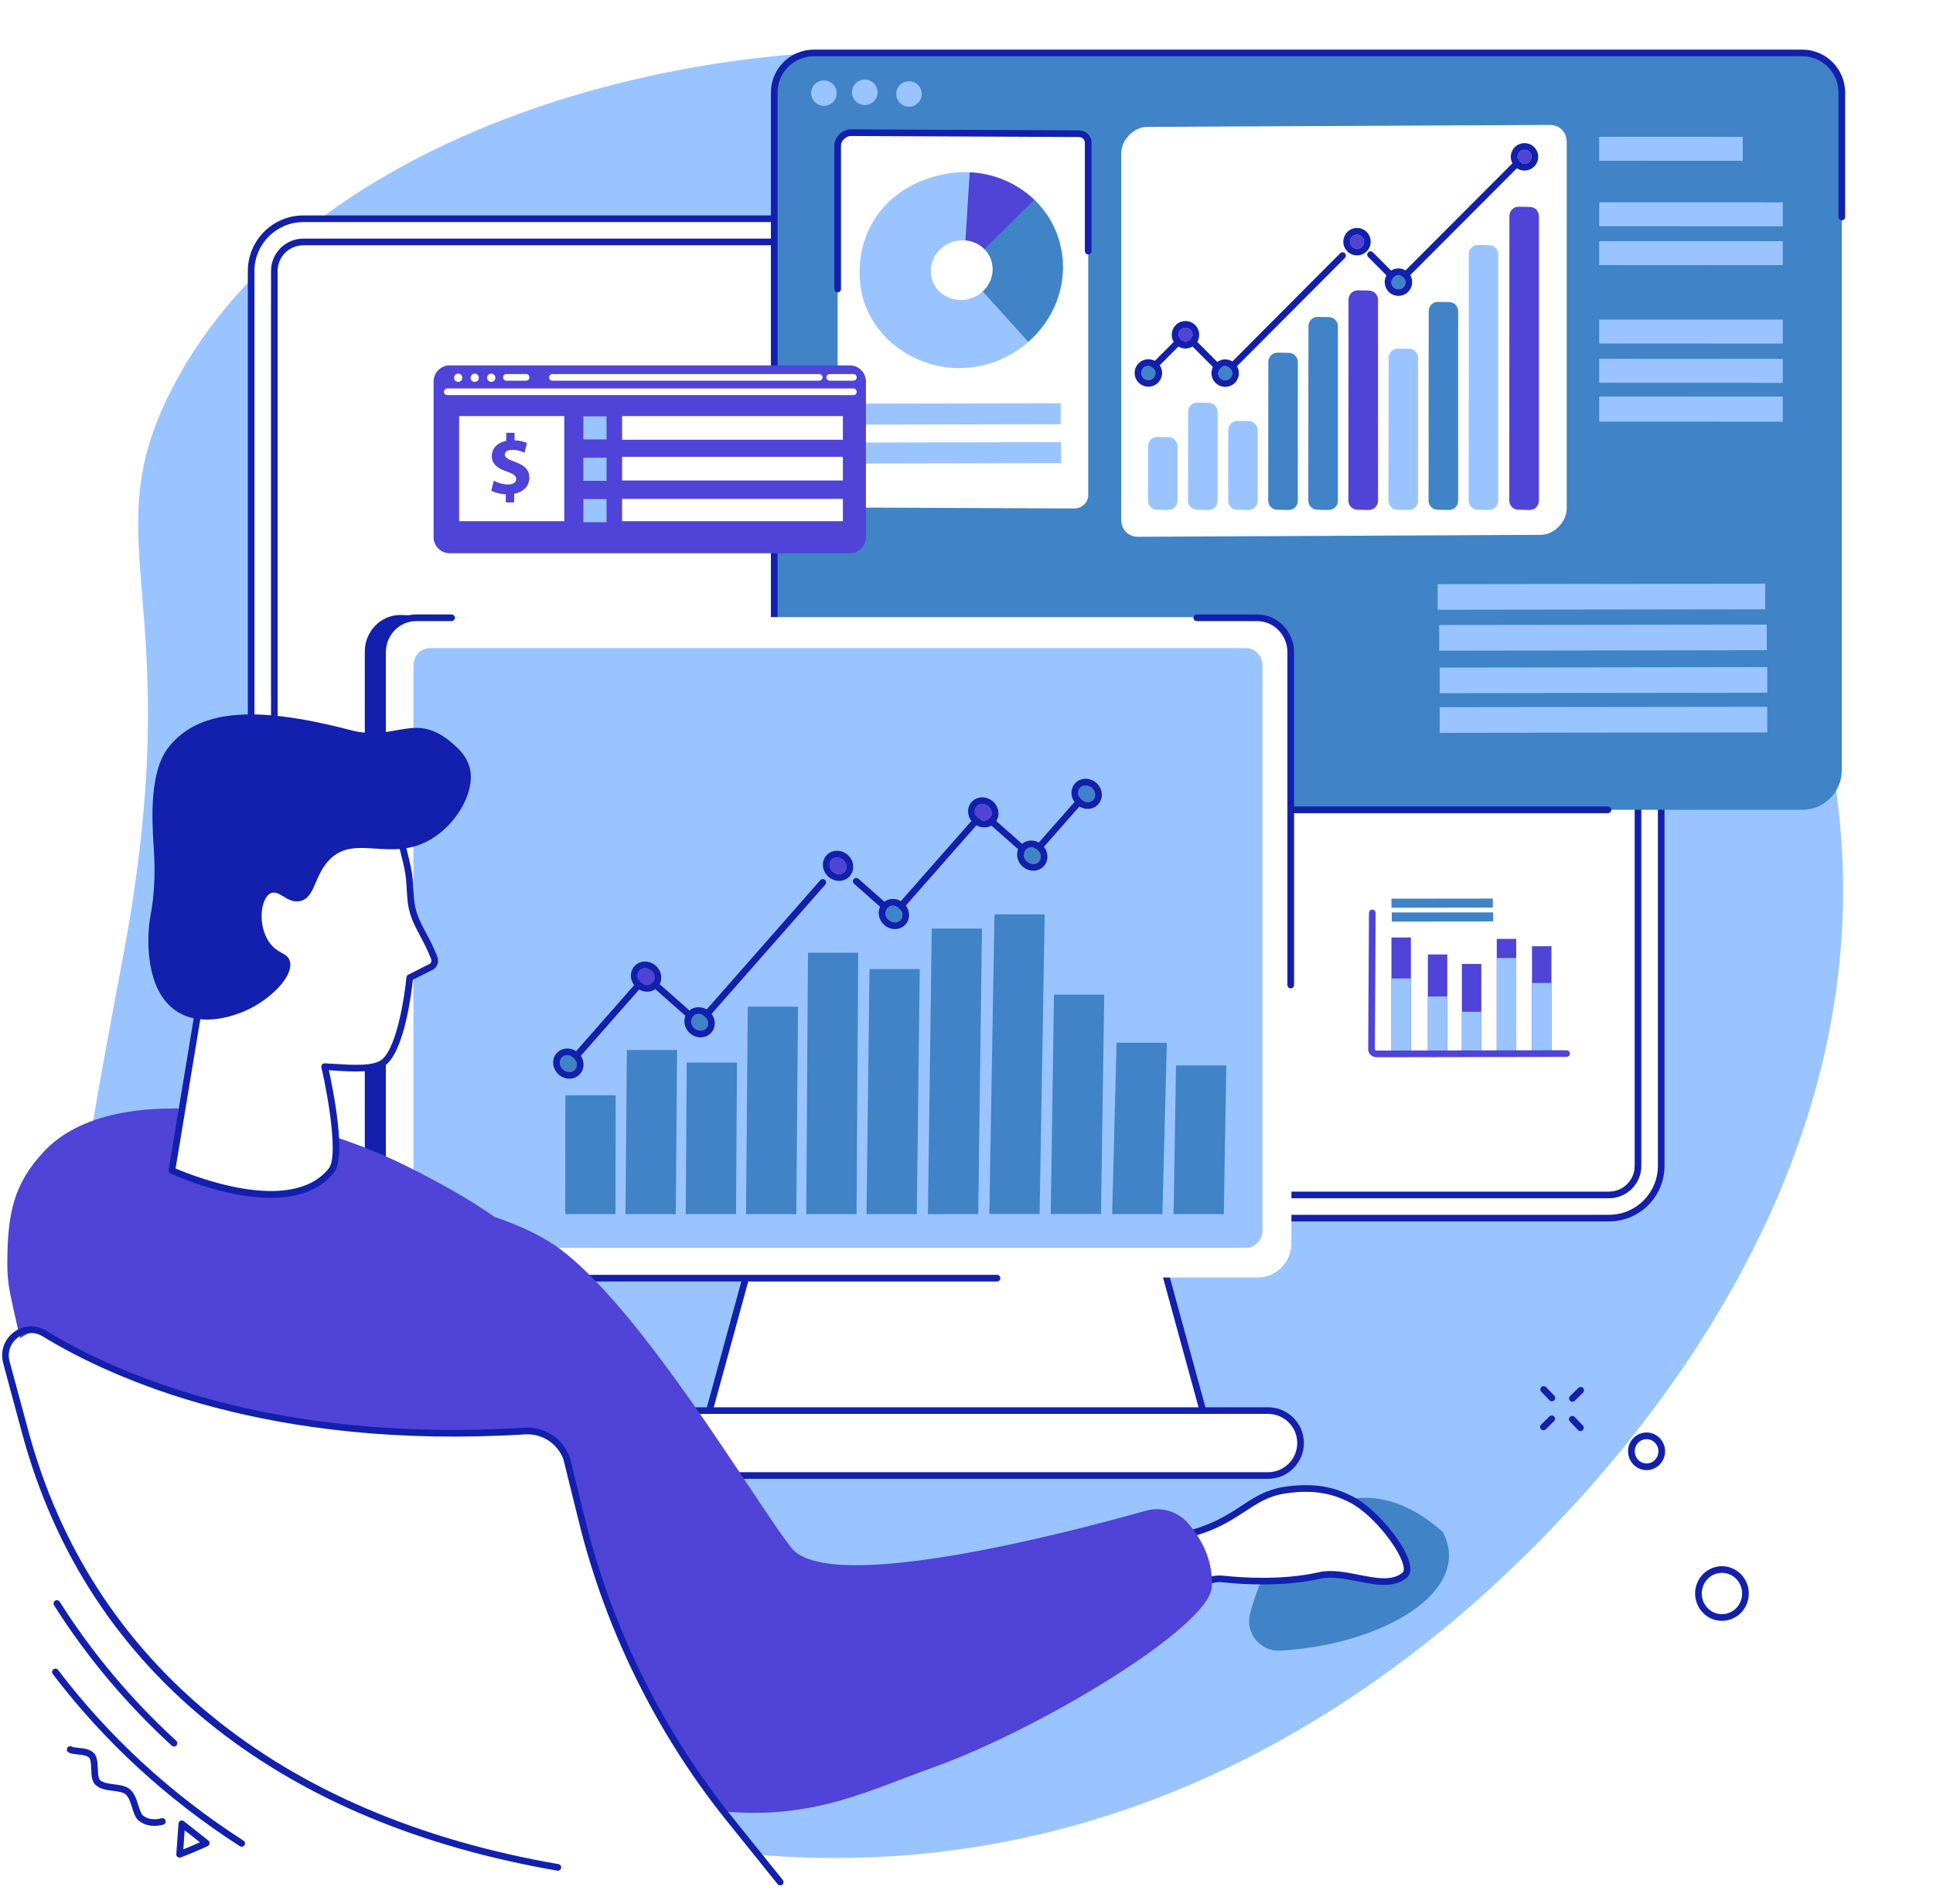 <svg version="1.0" preserveAspectRatio="xMidYMid meet" viewBox="112.5 111.75 150.75 148.5" zoomAndPan="magnify" xmlns:xlink="http://www.w3.org/1999/xlink" xmlns="http://www.w3.org/2000/svg" style="max-height: 500px" width="150.75" height="148.5"><defs><clipPath id="72aa6b9e84"><path clip-rule="nonzero" d="M 112.5 215 L 174 215 L 174 259 L 112.5 259 Z M 112.5 215"/></clipPath></defs><rect fill-opacity="1" height="450" y="-37.5" fill="#ffffff" width="450" x="-37.5"/><rect fill-opacity="1" height="450" y="-37.5" fill="#ffffff" width="450" x="-37.5"/><path fill-rule="nonzero" fill-opacity="1" d="M 122.012 227.992 C 126.258 238.191 136.465 245.137 142.781 248.23 C 167.684 260.418 197.664 261.113 224.824 239.027 C 231.18 233.859 262.504 206.777 255.121 170.004 C 248.598 137.492 216.074 118.574 188.707 116.012 C 166.039 113.887 136.457 122.027 126.035 141.832 C 119.48 154.285 127.395 158.258 122.074 186.492 C 117.465 210.934 116.82 215.52 122.012 227.992" fill="#99c4ff"/><path fill-rule="nonzero" fill-opacity="1" d="M 148.199 137.23 C 148.098 137.23 148.004 137.172 147.961 137.074 L 147.5 135.988 C 147.441 135.855 147.504 135.703 147.637 135.648 C 147.766 135.59 147.918 135.652 147.977 135.785 L 148.438 136.871 C 148.496 137.004 148.434 137.156 148.301 137.211 C 148.27 137.227 148.234 137.23 148.199 137.23" fill="#1220ad"/><path fill-rule="nonzero" fill-opacity="1" d="M 146.355 139.582 C 146.254 139.582 146.156 139.52 146.117 139.422 C 146.062 139.289 146.125 139.137 146.258 139.082 L 147.336 138.641 C 147.469 138.586 147.617 138.652 147.672 138.785 C 147.727 138.918 147.664 139.066 147.531 139.121 L 146.453 139.562 C 146.422 139.574 146.391 139.582 146.355 139.582" fill="#1220ad"/><path fill-rule="nonzero" fill-opacity="1" d="M 150.125 138.039 C 150.023 138.039 149.926 137.977 149.887 137.879 C 149.832 137.746 149.895 137.594 150.027 137.539 L 151.105 137.098 C 151.238 137.047 151.387 137.109 151.441 137.242 C 151.496 137.375 151.434 137.523 151.301 137.578 L 150.223 138.02 C 150.191 138.035 150.16 138.039 150.125 138.039" fill="#1220ad"/><path fill-rule="nonzero" fill-opacity="1" d="M 149.82 141.035 C 149.723 141.035 149.625 140.977 149.582 140.879 L 149.121 139.789 C 149.062 139.66 149.125 139.508 149.258 139.449 C 149.387 139.395 149.539 139.457 149.598 139.586 L 150.059 140.672 C 150.117 140.805 150.055 140.957 149.922 141.016 C 149.891 141.027 149.855 141.035 149.82 141.035" fill="#1220ad"/><path fill-rule="nonzero" fill-opacity="1" d="M 157.945 142.645 L 157.949 142.645 Z M 156.793 141.395 C 156.645 141.395 156.496 141.43 156.363 141.504 C 156.156 141.617 156.004 141.809 155.938 142.035 C 155.801 142.516 156.086 143.027 156.574 143.172 C 156.812 143.246 157.059 143.219 157.273 143.102 C 157.48 142.988 157.633 142.801 157.695 142.57 C 157.832 142.09 157.547 141.582 157.062 141.434 C 156.973 141.406 156.883 141.395 156.793 141.395 Z M 156.844 143.73 C 156.703 143.73 156.562 143.711 156.426 143.672 C 155.668 143.441 155.227 142.645 155.441 141.895 C 155.543 141.531 155.781 141.23 156.113 141.051 C 156.449 140.863 156.84 140.824 157.211 140.938 C 157.969 141.164 158.41 141.961 158.195 142.715 C 158.094 143.078 157.855 143.375 157.523 143.559 C 157.312 143.672 157.078 143.73 156.844 143.73" fill="#1220ad"/><path fill-rule="nonzero" fill-opacity="1" d="M 241.242 136.617 C 241.168 136.617 241.094 136.586 241.043 136.523 C 235.301 129.672 228.043 124.258 220.062 120.875 C 219.93 120.816 219.867 120.664 219.926 120.535 C 219.98 120.402 220.133 120.34 220.266 120.395 C 228.32 123.812 235.645 129.277 241.441 136.191 C 241.531 136.301 241.516 136.465 241.406 136.559 C 241.359 136.598 241.301 136.617 241.242 136.617" fill="#1220ad"/><path fill-rule="nonzero" fill-opacity="1" d="M 246.887 138.27 C 246.809 138.27 246.734 138.234 246.68 138.168 C 240.996 130.703 233.656 124.672 225.457 120.734 C 225.328 120.672 225.273 120.516 225.336 120.387 C 225.398 120.258 225.555 120.203 225.684 120.266 C 233.957 124.242 241.359 130.32 247.094 137.852 C 247.18 137.965 247.16 138.129 247.047 138.215 C 246.996 138.254 246.941 138.27 246.887 138.27" fill="#1220ad"/><path fill-rule="nonzero" fill-opacity="1" d="M 228.453 118.195 C 227.992 118.207 227.629 118.59 227.641 119.047 C 227.652 119.504 228.035 119.871 228.492 119.855 C 228.715 119.852 228.922 119.758 229.074 119.598 C 229.227 119.438 229.309 119.227 229.301 119.004 C 229.297 118.781 229.203 118.578 229.043 118.426 C 228.883 118.27 228.676 118.184 228.453 118.195 Z M 228.473 120.375 C 228.125 120.375 227.797 120.242 227.543 120.004 C 227.281 119.754 227.133 119.418 227.121 119.059 C 227.105 118.316 227.695 117.695 228.438 117.676 C 228.449 117.676 228.461 117.676 228.473 117.676 C 229.199 117.676 229.801 118.258 229.82 118.992 C 229.828 119.352 229.699 119.695 229.449 119.953 C 229.203 120.215 228.867 120.363 228.508 120.375 C 228.496 120.375 228.484 120.375 228.473 120.375" fill="#1220ad"/><path fill-rule="nonzero" fill-opacity="1" d="M 233.527 221.055 C 233.457 221.055 233.391 221.031 233.34 220.977 L 232.703 220.312 C 232.602 220.207 232.605 220.043 232.711 219.945 C 232.812 219.848 232.977 219.852 233.078 219.953 L 233.715 220.617 C 233.812 220.719 233.809 220.887 233.707 220.984 C 233.656 221.031 233.59 221.055 233.527 221.055" fill="#1220ad"/><path fill-rule="nonzero" fill-opacity="1" d="M 235.754 223.383 C 235.684 223.383 235.617 223.355 235.566 223.301 L 234.93 222.637 C 234.832 222.535 234.832 222.371 234.938 222.27 C 235.039 222.172 235.203 222.176 235.305 222.277 L 235.941 222.941 C 236.039 223.047 236.035 223.211 235.934 223.309 C 235.883 223.355 235.816 223.383 235.754 223.383" fill="#1220ad"/><path fill-rule="nonzero" fill-opacity="1" d="M 235.129 221.09 C 235.062 221.09 234.996 221.066 234.945 221.016 C 234.844 220.914 234.844 220.746 234.945 220.648 L 235.594 220.012 C 235.695 219.91 235.859 219.914 235.961 220.016 C 236.059 220.117 236.059 220.281 235.957 220.383 L 235.312 221.016 C 235.262 221.066 235.195 221.09 235.129 221.09" fill="#1220ad"/><path fill-rule="nonzero" fill-opacity="1" d="M 232.867 223.316 C 232.801 223.316 232.734 223.293 232.684 223.238 C 232.582 223.137 232.582 222.973 232.688 222.875 L 233.332 222.238 C 233.434 222.137 233.598 222.137 233.699 222.238 C 233.801 222.344 233.797 222.508 233.695 222.605 L 233.051 223.242 C 233 223.293 232.934 223.316 232.867 223.316" fill="#1220ad"/><path fill-rule="nonzero" fill-opacity="1" d="M 246.793 234.438 C 246.602 234.438 246.414 234.473 246.23 234.543 C 245.836 234.695 245.523 235 245.352 235.398 C 245 236.215 245.359 237.168 246.156 237.527 C 246.539 237.695 246.961 237.707 247.348 237.555 C 247.746 237.402 248.059 237.098 248.23 236.699 C 248.582 235.887 248.219 234.93 247.422 234.574 C 247.219 234.484 247.004 234.438 246.793 234.438 Z M 246.789 238.18 C 246.504 238.18 246.215 238.121 245.945 238 C 244.891 237.523 244.41 236.266 244.875 235.191 C 245.102 234.668 245.516 234.266 246.043 234.059 C 246.562 233.859 247.129 233.871 247.637 234.102 C 248.691 234.574 249.172 235.832 248.707 236.906 C 248.48 237.434 248.066 237.836 247.539 238.039 C 247.293 238.133 247.043 238.18 246.789 238.18" fill="#1220ad"/><path fill-rule="nonzero" fill-opacity="1" d="M 240.914 224.008 C 240.801 224.008 240.691 224.031 240.586 224.07 C 240.352 224.16 240.168 224.34 240.066 224.574 C 239.859 225.055 240.074 225.613 240.543 225.824 C 240.762 225.926 241.012 225.934 241.238 225.844 C 241.473 225.754 241.656 225.574 241.758 225.34 C 241.965 224.859 241.75 224.301 241.281 224.09 C 241.164 224.035 241.039 224.008 240.914 224.008 Z M 240.91 226.426 C 240.715 226.426 240.516 226.383 240.328 226.301 C 239.602 225.973 239.273 225.105 239.59 224.367 C 239.746 224.004 240.031 223.73 240.398 223.586 C 240.754 223.449 241.145 223.457 241.496 223.617 C 242.223 223.941 242.551 224.809 242.234 225.547 C 242.078 225.91 241.789 226.188 241.426 226.328 C 241.262 226.395 241.086 226.426 240.91 226.426" fill="#1220ad"/><path fill-rule="nonzero" fill-opacity="1" d="M 131.348 255.801 C 131.301 255.801 131.25 255.789 131.207 255.762 C 125.52 252.105 120.609 247.586 116.613 242.328 C 116.527 242.211 116.551 242.051 116.664 241.965 C 116.777 241.875 116.941 241.898 117.027 242.012 C 120.988 247.223 125.852 251.703 131.488 255.324 C 131.609 255.402 131.645 255.562 131.566 255.684 C 131.516 255.762 131.434 255.801 131.348 255.801" fill="#1220ad"/><path fill-rule="nonzero" fill-opacity="1" d="M 126.07 247.988 C 126.004 247.988 125.941 247.965 125.895 247.918 C 122.34 244.66 119.25 240.977 116.715 236.969 C 116.641 236.848 116.676 236.688 116.797 236.609 C 116.918 236.535 117.078 236.57 117.156 236.691 C 119.664 240.66 122.723 244.309 126.242 247.535 C 126.352 247.633 126.355 247.797 126.258 247.902 C 126.207 247.957 126.137 247.988 126.07 247.988" fill="#1220ad"/><path fill-rule="nonzero" fill-opacity="1" d="M 126.902 254.52 L 126.797 256.004 C 127.113 255.879 127.59 255.684 128.09 255.457 Z M 126.508 256.652 C 126.453 256.652 126.398 256.637 126.352 256.602 C 126.281 256.547 126.242 256.465 126.25 256.375 L 126.422 253.992 C 126.426 253.898 126.488 253.812 126.574 253.773 C 126.664 253.738 126.766 253.75 126.84 253.809 L 128.742 255.312 C 128.812 255.367 128.852 255.453 128.84 255.543 C 128.832 255.633 128.777 255.711 128.695 255.75 C 127.676 256.234 126.609 256.633 126.598 256.637 C 126.57 256.648 126.539 256.652 126.508 256.652" fill="#1220ad"/><path fill-rule="nonzero" fill-opacity="1" d="M 124.547 254.176 C 124.172 254.176 123.699 254.09 123.305 253.75 C 123.043 253.527 122.926 253.148 122.801 252.746 C 122.68 252.355 122.555 251.949 122.305 251.723 C 122.117 251.547 121.715 251.496 121.332 251.445 C 120.812 251.379 120.277 251.309 119.926 250.957 C 119.648 250.676 119.629 250.195 119.613 249.73 C 119.598 249.395 119.582 249.008 119.457 248.867 C 119.285 248.676 118.895 248.637 118.547 248.602 C 118.266 248.57 118.023 248.547 117.844 248.445 C 117.719 248.371 117.68 248.215 117.75 248.09 C 117.82 247.965 117.98 247.922 118.105 247.996 C 118.188 248.043 118.406 248.066 118.602 248.086 C 119.02 248.125 119.539 248.18 119.844 248.52 C 120.094 248.805 120.113 249.266 120.129 249.711 C 120.145 250.059 120.16 250.453 120.293 250.594 C 120.52 250.82 120.965 250.875 121.398 250.934 C 121.863 250.992 122.344 251.055 122.656 251.34 C 123.008 251.66 123.16 252.156 123.297 252.594 C 123.395 252.906 123.496 253.23 123.641 253.355 C 124.223 253.852 125.078 253.586 125.086 253.582 C 125.223 253.539 125.367 253.617 125.414 253.754 C 125.457 253.891 125.379 254.035 125.242 254.078 C 125.219 254.086 124.93 254.176 124.547 254.176" fill="#1220ad"/><path fill-rule="nonzero" fill-opacity="1" d="M 206.359 122.625 C 206.332 122.625 206.301 122.621 206.273 122.609 C 206.125 122.559 191.273 117.492 176.086 119.168 C 175.945 119.18 175.816 119.078 175.801 118.938 C 175.785 118.793 175.887 118.664 176.031 118.648 C 191.336 116.961 206.293 122.07 206.445 122.121 C 206.578 122.168 206.652 122.316 206.605 122.449 C 206.566 122.559 206.465 122.625 206.359 122.625" fill="#ffffff"/><path fill-rule="nonzero" fill-opacity="1" d="M 206.281 124.348 C 206.254 124.348 206.227 124.344 206.195 124.336 C 206.133 124.312 199.531 122.047 190.711 121.035 C 190.57 121.02 190.469 120.891 190.484 120.75 C 190.5 120.605 190.629 120.504 190.773 120.52 C 199.648 121.539 206.301 123.82 206.367 123.844 C 206.504 123.891 206.574 124.039 206.527 124.176 C 206.488 124.281 206.391 124.348 206.281 124.348" fill="#ffffff"/><path fill-rule="nonzero" fill-opacity="1" d="M 187.402 120.863 L 188.562 121.758 L 188.652 120.27 C 188.16 120.492 187.699 120.715 187.402 120.863 Z M 188.793 122.523 C 188.738 122.523 188.68 122.504 188.637 122.469 L 186.758 121.023 C 186.688 120.973 186.652 120.887 186.66 120.797 C 186.664 120.711 186.719 120.633 186.797 120.59 C 186.805 120.586 187.805 120.062 188.836 119.625 C 188.918 119.594 189.016 119.602 189.086 119.652 C 189.16 119.707 189.203 119.793 189.195 119.883 L 189.051 122.277 C 189.047 122.375 188.988 122.461 188.902 122.5 C 188.867 122.516 188.828 122.523 188.793 122.523" fill="#ffffff"/><path fill-rule="nonzero" fill-opacity="1" d="M 199.82 198.086 L 174.316 198.086 L 167.082 224.492 L 207.055 224.492 L 199.82 198.086" fill="#ffffff"/><path fill-rule="nonzero" fill-opacity="1" d="M 167.422 224.234 L 206.715 224.234 L 199.621 198.348 L 174.516 198.348 Z M 207.055 224.754 L 167.082 224.754 C 167.004 224.754 166.926 224.715 166.879 224.652 C 166.828 224.586 166.812 224.504 166.832 224.426 L 174.066 198.02 C 174.098 197.906 174.199 197.828 174.316 197.828 L 199.82 197.828 C 199.938 197.828 200.039 197.906 200.07 198.02 L 207.305 224.426 C 207.328 224.504 207.312 224.586 207.262 224.652 C 207.211 224.715 207.137 224.754 207.055 224.754" fill="#1220ad"/><path fill-rule="nonzero" fill-opacity="1" d="M 237.984 128.816 L 136.156 128.816 C 133.906 128.816 132.086 130.637 132.086 132.883 L 132.086 202.699 C 132.086 204.945 133.906 206.77 136.156 206.77 L 237.984 206.77 C 240.23 206.77 242.051 204.945 242.051 202.699 L 242.051 132.883 C 242.051 130.637 240.23 128.816 237.984 128.816" fill="#ffffff"/><path fill-rule="nonzero" fill-opacity="1" d="M 136.156 129.074 C 134.055 129.074 132.344 130.785 132.344 132.883 L 132.344 202.699 C 132.344 204.801 134.055 206.508 136.156 206.508 L 237.984 206.508 C 240.086 206.508 241.793 204.801 241.793 202.699 L 241.793 132.883 C 241.793 130.785 240.086 129.074 237.984 129.074 Z M 237.984 207.027 L 136.156 207.027 C 133.77 207.027 131.828 205.086 131.828 202.699 L 131.828 132.883 C 131.828 130.5 133.77 128.555 136.156 128.555 L 237.984 128.555 C 240.371 128.555 242.312 130.5 242.312 132.883 L 242.312 202.699 C 242.312 205.086 240.371 207.027 237.984 207.027" fill="#1220ad"/><path fill-rule="nonzero" fill-opacity="1" d="M 136.156 204.961 C 134.91 204.961 133.895 203.945 133.895 202.699 L 133.895 132.883 C 133.895 131.637 134.91 130.625 136.156 130.625 L 237.984 130.625 C 239.23 130.625 240.246 131.637 240.246 132.883 L 240.246 202.699 C 240.246 203.945 239.23 204.961 237.984 204.961 L 136.156 204.961" fill="#ffffff"/><path fill-rule="nonzero" fill-opacity="1" d="M 136.156 130.883 C 135.051 130.883 134.152 131.781 134.152 132.883 L 134.152 202.699 C 134.152 203.801 135.051 204.699 136.156 204.699 L 237.984 204.699 C 239.086 204.699 239.984 203.801 239.984 202.699 L 239.984 132.883 C 239.984 131.781 239.086 130.883 237.984 130.883 Z M 237.984 205.219 L 136.156 205.219 C 134.766 205.219 133.637 204.09 133.637 202.699 L 133.637 132.883 C 133.637 131.496 134.766 130.363 136.156 130.363 L 237.984 130.363 C 239.371 130.363 240.504 131.496 240.504 132.883 L 240.504 202.699 C 240.504 204.09 239.371 205.219 237.984 205.219" fill="#1220ad"/><path fill-rule="nonzero" fill-opacity="1" d="M 211.395 221.781 L 162.742 221.781 C 161.344 221.781 160.211 222.914 160.211 224.312 C 160.211 225.711 161.344 226.844 162.742 226.844 L 211.395 226.844 C 212.793 226.844 213.93 225.711 213.93 224.312 C 213.93 222.914 212.793 221.781 211.395 221.781" fill="#ffffff"/><path fill-rule="nonzero" fill-opacity="1" d="M 162.742 222.039 C 161.488 222.039 160.469 223.059 160.469 224.312 C 160.469 225.566 161.488 226.586 162.742 226.586 L 211.395 226.586 C 212.648 226.586 213.668 225.566 213.668 224.312 C 213.668 223.059 212.648 222.039 211.395 222.039 Z M 211.395 227.105 L 162.742 227.105 C 161.203 227.105 159.949 225.852 159.949 224.312 C 159.949 222.773 161.203 221.523 162.742 221.523 L 211.395 221.523 C 212.934 221.523 214.188 222.773 214.188 224.312 C 214.188 225.852 212.934 227.105 211.395 227.105" fill="#1220ad"/><path fill-rule="nonzero" fill-opacity="1" d="M 175.961 115.883 L 253.059 115.883 C 254.758 115.883 256.137 117.262 256.137 118.965 L 256.137 171.836 C 256.137 173.539 254.758 174.918 253.059 174.918 L 175.961 174.918 C 174.258 174.918 172.879 173.539 172.879 171.836 L 172.879 118.965 C 172.879 117.262 174.258 115.883 175.961 115.883" fill="#4083c7"/><path fill-rule="nonzero" fill-opacity="1" d="M 256.152 120.844 L 256.242 118.938 C 256.242 117.25 254.801 115.906 253.102 115.906 L 176.004 115.906 C 174.301 115.906 172.91 117.25 172.91 118.938 L 172.82 121.285 L 256.152 120.844" fill="#4083c7"/><path fill-rule="nonzero" fill-opacity="1" d="M 177.75 119.016 C 177.75 119.562 177.305 120.008 176.758 120.008 C 176.207 120.008 175.762 119.562 175.762 119.016 C 175.762 118.469 176.207 118.023 176.758 118.023 C 177.305 118.023 177.75 118.469 177.75 119.016" fill="#99c4ff"/><path fill-rule="nonzero" fill-opacity="1" d="M 180.938 118.949 C 180.938 119.496 180.492 119.941 179.941 119.941 C 179.391 119.941 178.945 119.496 178.945 118.949 C 178.945 118.402 179.391 117.957 179.941 117.957 C 180.492 117.957 180.938 118.402 180.938 118.949" fill="#99c4ff"/><path fill-rule="nonzero" fill-opacity="1" d="M 184.387 119.082 C 184.387 119.629 183.941 120.074 183.391 120.074 C 182.84 120.074 182.395 119.629 182.395 119.082 C 182.395 118.535 182.84 118.09 183.391 118.09 C 183.941 118.09 184.387 118.535 184.387 119.082" fill="#99c4ff"/><path fill-rule="nonzero" fill-opacity="1" d="M 172.879 168.793 C 172.734 168.793 172.621 168.676 172.621 168.531 L 172.621 118.965 C 172.621 117.121 174.117 115.621 175.961 115.621 L 253.059 115.621 C 254.898 115.621 256.398 117.121 256.398 118.965 L 256.398 128.676 C 256.398 128.82 256.281 128.938 256.137 128.938 C 255.996 128.938 255.879 128.82 255.879 128.676 L 255.879 118.965 C 255.879 117.406 254.613 116.141 253.059 116.141 L 175.961 116.141 C 174.406 116.141 173.141 117.406 173.141 118.965 L 173.141 168.531 C 173.141 168.676 173.023 168.793 172.879 168.793" fill="#1220ad"/><path fill-rule="nonzero" fill-opacity="1" d="M 237.902 175.18 L 193.363 175.18 C 193.219 175.18 193.102 175.062 193.102 174.918 C 193.102 174.773 193.219 174.66 193.363 174.66 L 237.902 174.66 C 238.043 174.66 238.16 174.773 238.16 174.918 C 238.16 175.062 238.043 175.18 237.902 175.18" fill="#1220ad"/><path fill-rule="nonzero" fill-opacity="1" d="M 232.668 153.469 L 201.258 153.621 C 200.488 153.621 199.941 153.066 199.941 152.277 L 199.941 123.723 C 199.941 122.66 200.918 121.656 201.957 121.648 L 233.367 121.496 C 234.137 121.496 234.684 122.055 234.684 122.84 L 234.684 151.395 C 234.684 152.457 233.707 153.461 232.668 153.469" fill="#ffffff"/><path fill-rule="nonzero" fill-opacity="1" d="M 203.605 151.531 L 202.727 151.512 C 202.336 151.504 202.027 151.188 202.027 150.797 L 202.035 146.547 C 202.039 146.148 202.363 145.828 202.762 145.836 L 203.633 145.848 C 204.023 145.855 204.336 146.172 204.336 146.562 C 204.336 147.645 204.336 149.719 204.336 150.816 C 204.336 151.219 204.008 151.539 203.605 151.531" fill="#99c4ff"/><path fill-rule="nonzero" fill-opacity="1" d="M 206.734 151.531 L 205.852 151.512 C 205.465 151.504 205.152 151.188 205.152 150.797 L 205.164 143.863 C 205.164 143.465 205.488 143.145 205.887 143.152 L 206.762 143.168 C 207.148 143.172 207.461 143.488 207.461 143.879 C 207.461 145.449 207.461 149.223 207.461 150.816 C 207.461 151.219 207.133 151.539 206.734 151.531" fill="#99c4ff"/><path fill-rule="nonzero" fill-opacity="1" d="M 209.859 151.531 L 208.977 151.512 C 208.59 151.504 208.281 151.188 208.281 150.797 L 208.289 145.293 C 208.289 144.895 208.617 144.574 209.012 144.582 L 209.887 144.594 C 210.277 144.602 210.586 144.918 210.586 145.309 C 210.586 146.629 210.586 149.477 210.586 150.816 C 210.586 151.219 210.258 151.539 209.859 151.531" fill="#99c4ff"/><path fill-rule="nonzero" fill-opacity="1" d="M 212.988 151.531 L 212.102 151.512 C 211.715 151.504 211.406 151.188 211.406 150.797 L 211.414 139.973 C 211.418 139.574 211.742 139.254 212.141 139.258 L 213.012 139.273 C 213.402 139.281 213.715 139.598 213.715 139.988 C 213.715 142.141 213.715 148.629 213.715 150.816 C 213.715 151.219 213.387 151.539 212.988 151.531" fill="#4083c7"/><path fill-rule="nonzero" fill-opacity="1" d="M 216.113 151.531 L 215.23 151.512 C 214.844 151.504 214.531 151.188 214.531 150.797 L 214.543 137.184 C 214.543 136.785 214.867 136.465 215.266 136.473 L 216.141 136.484 C 216.527 136.492 216.84 136.809 216.84 137.199 C 216.84 139.715 216.84 148.258 216.84 150.816 C 216.84 151.219 216.512 151.539 216.113 151.531" fill="#4083c7"/><path fill-rule="nonzero" fill-opacity="1" d="M 219.238 151.531 L 218.355 151.512 C 217.969 151.504 217.656 151.188 217.66 150.797 L 217.668 135.113 C 217.668 134.715 217.996 134.395 218.395 134.398 L 219.266 134.414 C 219.656 134.422 219.969 134.738 219.969 135.129 C 219.969 137.891 219.969 148.004 219.969 150.816 C 219.969 151.219 219.637 151.539 219.238 151.531" fill="#5043d7"/><path fill-rule="nonzero" fill-opacity="1" d="M 222.367 151.531 L 221.48 151.512 C 221.094 151.504 220.785 151.188 220.785 150.797 L 220.797 139.656 C 220.797 139.258 221.121 138.938 221.52 138.941 L 222.395 138.957 C 222.781 138.965 223.094 139.281 223.094 139.672 C 223.094 141.867 223.094 148.586 223.094 150.816 C 223.094 151.219 222.766 151.539 222.367 151.531" fill="#99c4ff"/><path fill-rule="nonzero" fill-opacity="1" d="M 225.492 151.531 L 224.609 151.512 C 224.223 151.504 223.91 151.188 223.91 150.797 L 223.922 136.012 C 223.922 135.613 224.246 135.293 224.645 135.297 L 225.52 135.312 C 225.906 135.32 226.219 135.637 226.219 136.027 C 226.219 138.688 226.219 148.113 226.219 150.816 C 226.219 151.219 225.891 151.539 225.492 151.531" fill="#4083c7"/><path fill-rule="nonzero" fill-opacity="1" d="M 228.617 151.531 L 227.734 151.512 C 227.348 151.504 227.039 151.188 227.039 150.797 L 227.047 131.574 C 227.047 131.172 227.375 130.852 227.773 130.859 L 228.645 130.875 C 229.035 130.879 229.344 131.199 229.344 131.586 C 229.344 134.746 229.344 147.605 229.344 150.816 C 229.344 151.219 229.016 151.539 228.617 151.531" fill="#99c4ff"/><path fill-rule="nonzero" fill-opacity="1" d="M 231.789 151.531 L 230.902 151.512 C 230.516 151.504 230.207 151.188 230.207 150.797 L 230.215 128.59 C 230.219 128.191 230.543 127.867 230.941 127.875 L 231.812 127.891 C 232.203 127.898 232.516 128.215 232.516 128.605 C 232.516 132.066 232.516 147.293 232.516 150.816 C 232.516 151.219 232.188 151.539 231.789 151.531" fill="#5043d7"/><path fill-rule="nonzero" fill-opacity="1" d="M 221.543 134.043 C 221.477 134.043 221.41 134.012 221.359 133.965 L 219.199 131.797 C 219.098 131.695 219.098 131.531 219.199 131.43 C 219.301 131.328 219.465 131.328 219.566 131.43 L 221.543 133.414 L 231.082 123.855 C 231.184 123.754 231.348 123.754 231.449 123.855 C 231.551 123.957 231.551 124.121 231.449 124.223 L 221.727 133.965 C 221.68 134.012 221.613 134.043 221.543 134.043" fill="#1220ad"/><path fill-rule="nonzero" fill-opacity="1" d="M 208 141.18 C 207.93 141.18 207.863 141.152 207.816 141.102 L 204.953 138.23 L 202.449 140.742 C 202.348 140.844 202.184 140.844 202.082 140.742 C 201.98 140.645 201.98 140.477 202.082 140.379 L 204.77 137.68 C 204.816 137.633 204.883 137.605 204.953 137.605 C 205.023 137.605 205.09 137.633 205.137 137.68 L 208 140.555 L 217.02 131.504 C 217.121 131.402 217.285 131.402 217.387 131.504 C 217.488 131.605 217.488 131.77 217.387 131.871 L 208.184 141.102 C 208.133 141.152 208.07 141.18 208 141.18" fill="#1220ad"/><path fill-rule="nonzero" fill-opacity="1" d="M 204.402 137.863 C 204.402 137.559 204.648 137.312 204.953 137.312 C 205.258 137.312 205.504 137.559 205.504 137.863 C 205.504 138.168 205.258 138.414 204.953 138.414 C 204.648 138.414 204.402 138.168 204.402 137.863" fill="#5043d7"/><path fill-rule="nonzero" fill-opacity="1" d="M 204.953 136.793 C 204.363 136.793 203.883 137.273 203.883 137.863 C 203.883 138.453 204.363 138.934 204.953 138.934 C 205.543 138.934 206.023 138.453 206.023 137.863 C 206.023 137.273 205.543 136.793 204.953 136.793 Z M 204.953 137.312 C 205.258 137.312 205.504 137.559 205.504 137.863 C 205.504 138.168 205.258 138.414 204.953 138.414 C 204.648 138.414 204.402 138.168 204.402 137.863 C 204.402 137.559 204.648 137.312 204.953 137.312" fill="#1220ad"/><path fill-rule="nonzero" fill-opacity="1" d="M 221.012 133.758 C 221.012 133.457 221.258 133.207 221.562 133.207 C 221.863 133.207 222.113 133.457 222.113 133.758 C 222.113 134.062 221.863 134.312 221.562 134.312 C 221.258 134.312 221.012 134.062 221.012 133.758" fill="#4083c7"/><path fill-rule="nonzero" fill-opacity="1" d="M 221.562 132.688 C 220.973 132.688 220.492 133.168 220.492 133.758 C 220.492 134.348 220.973 134.828 221.562 134.828 C 222.152 134.828 222.629 134.348 222.629 133.758 C 222.629 133.168 222.152 132.688 221.562 132.688 Z M 221.562 133.207 C 221.863 133.207 222.113 133.457 222.113 133.758 C 222.113 134.062 221.863 134.312 221.562 134.312 C 221.258 134.312 221.012 134.062 221.012 133.758 C 221.012 133.457 221.258 133.207 221.562 133.207" fill="#1220ad"/><path fill-rule="nonzero" fill-opacity="1" d="M 230.844 123.984 C 230.844 123.68 231.09 123.434 231.391 123.434 C 231.695 123.434 231.941 123.68 231.941 123.984 C 231.941 124.289 231.695 124.535 231.391 124.535 C 231.09 124.535 230.844 124.289 230.844 123.984" fill="#5043d7"/><path fill-rule="nonzero" fill-opacity="1" d="M 231.391 122.914 C 230.805 122.914 230.324 123.395 230.324 123.984 C 230.324 124.574 230.805 125.055 231.391 125.055 C 231.98 125.055 232.461 124.574 232.461 123.984 C 232.461 123.395 231.98 122.914 231.391 122.914 Z M 231.391 123.434 C 231.695 123.434 231.941 123.68 231.941 123.984 C 231.941 124.289 231.695 124.535 231.391 124.535 C 231.09 124.535 230.844 124.289 230.844 123.984 C 230.844 123.68 231.09 123.434 231.391 123.434" fill="#1220ad"/><path fill-rule="nonzero" fill-opacity="1" d="M 207.5 140.855 C 207.5 140.551 207.746 140.305 208.051 140.305 C 208.355 140.305 208.602 140.551 208.602 140.855 C 208.602 141.16 208.355 141.406 208.051 141.406 C 207.746 141.406 207.5 141.16 207.5 140.855" fill="#4083c7"/><path fill-rule="nonzero" fill-opacity="1" d="M 208.051 139.785 C 207.461 139.785 206.98 140.266 206.98 140.855 C 206.98 141.445 207.461 141.926 208.051 141.926 C 208.641 141.926 209.117 141.445 209.117 140.855 C 209.117 140.266 208.641 139.785 208.051 139.785 Z M 208.051 140.305 C 208.355 140.305 208.602 140.551 208.602 140.855 C 208.602 141.16 208.355 141.406 208.051 141.406 C 207.746 141.406 207.5 141.16 207.5 140.855 C 207.5 140.551 207.746 140.305 208.051 140.305" fill="#1220ad"/><path fill-rule="nonzero" fill-opacity="1" d="M 217.781 130.602 C 217.781 130.297 218.027 130.051 218.328 130.051 C 218.633 130.051 218.879 130.297 218.879 130.602 C 218.879 130.906 218.633 131.152 218.328 131.152 C 218.027 131.152 217.781 130.906 217.781 130.602" fill="#5043d7"/><path fill-rule="nonzero" fill-opacity="1" d="M 218.328 129.531 C 217.742 129.531 217.262 130.012 217.262 130.602 C 217.262 131.191 217.742 131.672 218.328 131.672 C 218.918 131.672 219.398 131.191 219.398 130.602 C 219.398 130.012 218.918 129.531 218.328 129.531 Z M 218.328 130.051 C 218.633 130.051 218.879 130.297 218.879 130.602 C 218.879 130.906 218.633 131.152 218.328 131.152 C 218.027 131.152 217.781 130.906 217.781 130.602 C 217.781 130.297 218.027 130.051 218.328 130.051" fill="#1220ad"/><path fill-rule="nonzero" fill-opacity="1" d="M 201.508 140.844 C 201.508 140.543 201.754 140.293 202.059 140.293 C 202.363 140.293 202.609 140.543 202.609 140.844 C 202.609 141.148 202.363 141.398 202.059 141.398 C 201.754 141.398 201.508 141.148 201.508 140.844" fill="#4083c7"/><path fill-rule="nonzero" fill-opacity="1" d="M 202.059 139.773 C 201.469 139.773 200.988 140.254 200.988 140.844 C 200.988 141.434 201.469 141.914 202.059 141.914 C 202.648 141.914 203.129 141.434 203.129 140.844 C 203.129 140.254 202.648 139.773 202.059 139.773 Z M 202.059 140.293 C 202.363 140.293 202.609 140.543 202.609 140.844 C 202.609 141.148 202.363 141.398 202.059 141.398 C 201.754 141.398 201.508 141.148 201.508 140.844 C 201.508 140.543 201.754 140.293 202.059 140.293" fill="#1220ad"/><path fill-rule="nonzero" fill-opacity="1" d="M 235.469 194.918 L 218.609 194.949 C 218.07 194.949 217.637 194.605 217.637 194.184 L 217.637 181.711 C 217.637 181.285 218.07 180.945 218.609 180.941 L 235.469 180.914 C 236.004 180.914 236.438 181.254 236.438 181.68 L 236.438 194.152 C 236.438 194.574 236.004 194.918 235.469 194.918" fill="#ffffff"/><path fill-rule="nonzero" fill-opacity="1" d="M 222.531 193.879 L 221.016 193.883 L 221.016 184.879 L 222.531 184.875 L 222.531 193.879" fill="#5043d7"/><path fill-rule="nonzero" fill-opacity="1" d="M 222.531 193.879 L 221.016 193.883 L 221.016 188.074 L 222.531 188.07 L 222.531 193.879" fill="#99c4ff"/><path fill-rule="nonzero" fill-opacity="1" d="M 225.371 193.875 L 223.855 193.879 L 223.855 186.199 L 225.371 186.199 L 225.371 193.875" fill="#5043d7"/><path fill-rule="nonzero" fill-opacity="1" d="M 225.371 193.875 L 223.855 193.879 L 223.855 189.48 L 225.371 189.477 L 225.371 193.875" fill="#99c4ff"/><path fill-rule="nonzero" fill-opacity="1" d="M 228.023 193.91 L 226.508 193.914 L 226.508 186.941 L 228.023 186.938 L 228.023 193.91" fill="#5043d7"/><path fill-rule="nonzero" fill-opacity="1" d="M 228.023 193.91 L 226.508 193.914 L 226.508 190.676 L 228.023 190.676 L 228.023 193.91" fill="#99c4ff"/><path fill-rule="nonzero" fill-opacity="1" d="M 230.746 193.988 L 229.23 193.992 L 229.23 184.988 L 230.746 184.984 L 230.746 193.988" fill="#5043d7"/><path fill-rule="nonzero" fill-opacity="1" d="M 230.746 193.988 L 229.23 193.992 L 229.23 186.48 L 230.746 186.477 L 230.746 193.988" fill="#99c4ff"/><path fill-rule="nonzero" fill-opacity="1" d="M 233.492 193.941 L 231.977 193.945 L 231.977 185.562 L 233.492 185.559 L 233.492 193.941" fill="#5043d7"/><path fill-rule="nonzero" fill-opacity="1" d="M 233.492 193.941 L 231.977 193.945 L 231.977 188.426 L 233.492 188.422 L 233.492 193.941" fill="#99c4ff"/><path fill-rule="nonzero" fill-opacity="1" d="M 219.859 194.219 C 219.676 194.219 219.5 194.145 219.375 194.023 C 219.266 193.91 219.203 193.762 219.203 193.609 L 219.262 182.961 C 219.262 182.816 219.379 182.703 219.52 182.703 L 219.523 182.703 C 219.668 182.703 219.781 182.82 219.781 182.961 L 219.723 193.609 C 219.723 193.625 219.73 193.641 219.742 193.656 C 219.77 193.684 219.816 193.699 219.859 193.699 L 219.863 193.699 L 234.672 193.672 L 234.676 193.672 C 234.816 193.672 234.934 193.785 234.934 193.93 C 234.934 194.074 234.816 194.188 234.676 194.191 L 219.863 194.219 C 219.863 194.219 219.863 194.219 219.859 194.219" fill="#5043d7"/><path fill-rule="nonzero" fill-opacity="1" d="M 228.922 182.543 L 221.016 182.555 L 221.016 181.848 L 228.922 181.84 L 228.922 182.543" fill="#4083c7"/><path fill-rule="nonzero" fill-opacity="1" d="M 228.949 183.625 L 221.043 183.633 L 221.043 182.926 L 228.949 182.918 L 228.949 183.625" fill="#4083c7"/><path fill-rule="nonzero" fill-opacity="1" d="M 196.32 151.414 L 178.562 151.336 C 178.137 151.332 177.824 151.027 177.824 150.605 L 177.824 123.125 C 177.824 122.59 178.324 122.098 178.871 122.102 L 196.629 122.18 C 197.055 122.18 197.367 122.488 197.367 122.906 L 197.367 150.391 C 197.367 150.926 196.867 151.414 196.32 151.414" fill="#ffffff"/><path fill-rule="nonzero" fill-opacity="1" d="M 195.348 131.543 C 195.941 135.707 192.91 139.656 188.578 140.363 C 184.246 141.07 179.992 138.043 179.586 133.855 C 179.141 129.348 182.094 125.992 186.426 125.285 C 190.758 124.578 194.754 127.379 195.348 131.543" fill="#99c4ff"/><path fill-rule="nonzero" fill-opacity="1" d="M 187.645 132.832 L 192.691 138.41 C 194.621 136.715 195.688 134.176 195.312 131.551 C 195.074 129.883 194.293 128.438 193.164 127.344 L 187.645 132.832" fill="#4083c7"/><path fill-rule="nonzero" fill-opacity="1" d="M 188.125 125.191 L 187.645 132.832 L 193.164 127.348 C 191.852 126.078 190.07 125.289 188.125 125.191" fill="#5043d7"/><path fill-rule="nonzero" fill-opacity="1" d="M 189.891 132.434 C 190.074 133.703 189.148 134.906 187.832 135.121 C 186.512 135.336 185.293 134.48 185.113 133.215 C 184.93 131.945 185.855 130.742 187.176 130.527 C 188.496 130.309 189.711 131.164 189.891 132.434" fill="#ffffff"/><path fill-rule="nonzero" fill-opacity="1" d="M 195.219 144.84 L 179.797 144.871 L 179.797 143.238 L 195.219 143.207 L 195.219 144.84" fill="#99c4ff"/><path fill-rule="nonzero" fill-opacity="1" d="M 195.25 147.875 L 179.832 147.906 L 179.832 146.27 L 195.25 146.238 L 195.25 147.875" fill="#99c4ff"/><path fill-rule="nonzero" fill-opacity="1" d="M 177.824 134.555 C 177.684 134.555 177.566 134.438 177.566 134.293 L 177.566 123.125 C 177.566 122.805 177.707 122.48 177.953 122.234 C 178.203 121.984 178.535 121.84 178.867 121.84 C 178.871 121.84 178.871 121.84 178.871 121.84 L 196.629 121.918 C 197.199 121.922 197.625 122.348 197.625 122.906 L 197.625 131.332 C 197.625 131.477 197.512 131.594 197.367 131.594 C 197.223 131.594 197.105 131.477 197.105 131.332 L 197.105 122.906 C 197.105 122.633 196.91 122.441 196.629 122.438 L 178.871 122.359 C 178.871 122.359 178.867 122.359 178.867 122.359 C 178.672 122.359 178.473 122.449 178.32 122.602 C 178.172 122.75 178.086 122.941 178.086 123.125 L 178.086 134.293 C 178.086 134.438 177.969 134.555 177.824 134.555" fill="#1220ad"/><path fill-rule="nonzero" fill-opacity="1" d="M 250.164 159.277 L 224.621 159.312 L 224.621 157.316 L 250.164 157.281 L 250.164 159.277" fill="#99c4ff"/><path fill-rule="nonzero" fill-opacity="1" d="M 250.285 162.469 L 224.738 162.504 L 224.738 160.504 L 250.285 160.473 L 250.285 162.469" fill="#99c4ff"/><path fill-rule="nonzero" fill-opacity="1" d="M 250.324 165.785 L 224.777 165.82 L 224.777 163.824 L 250.324 163.789 L 250.324 165.785" fill="#99c4ff"/><path fill-rule="nonzero" fill-opacity="1" d="M 250.324 168.879 L 224.777 168.914 L 224.777 166.914 L 250.324 166.883 L 250.324 168.879" fill="#99c4ff"/><path fill-rule="nonzero" fill-opacity="1" d="M 248.414 124.293 L 237.219 124.289 L 237.219 122.422 L 248.414 122.426 L 248.414 124.293" fill="#99c4ff"/><path fill-rule="nonzero" fill-opacity="1" d="M 251.535 129.402 L 237.219 129.398 L 237.219 127.531 L 251.535 127.535 L 251.535 129.402" fill="#99c4ff"/><path fill-rule="nonzero" fill-opacity="1" d="M 251.535 132.434 L 237.219 132.426 L 237.219 130.559 L 251.535 130.562 L 251.535 132.434" fill="#99c4ff"/><path fill-rule="nonzero" fill-opacity="1" d="M 251.535 138.551 L 237.219 138.547 L 237.219 136.68 L 251.535 136.684 L 251.535 138.551" fill="#99c4ff"/><path fill-rule="nonzero" fill-opacity="1" d="M 251.535 141.613 L 237.219 141.609 L 237.219 139.738 L 251.535 139.746 L 251.535 141.613" fill="#99c4ff"/><path fill-rule="nonzero" fill-opacity="1" d="M 251.535 144.641 L 237.219 144.637 L 237.219 142.68 L 251.535 142.684 L 251.535 144.641" fill="#99c4ff"/><path fill-rule="nonzero" fill-opacity="1" d="M 166.922 210.297 C 167.059 210.219 167.195 210.145 167.332 210.074 C 168.551 209.449 169.867 208.98 171.148 208.504 C 175.891 206.742 180.777 205.441 185.609 203.969 C 187.316 203.445 189.027 202.934 190.75 202.453 C 197.371 188.211 209.281 162.27 208.172 162.27 L 143.73 159.719 C 142.199 159.719 140.949 160.996 140.949 162.57 L 140.949 208.703 C 140.949 210.277 142.199 211.555 143.73 211.555 L 167.016 209.938 L 166.922 210.297" fill="#1220ad"/><path fill-rule="nonzero" fill-opacity="1" d="M 213.215 162.574 C 213.215 161.09 212.039 159.887 210.59 159.887 L 145.008 159.887 C 143.559 159.887 142.383 161.09 142.383 162.574 L 142.383 208.711 C 142.383 210.195 143.559 211.398 145.008 211.398 L 210.59 211.398 C 212.039 211.398 213.215 210.195 213.215 208.711 L 213.215 162.574" fill="#ffffff"/><path fill-rule="nonzero" fill-opacity="1" d="M 213.16 188.848 C 213.02 188.848 212.902 188.73 212.902 188.586 L 212.902 162.629 C 212.902 161.289 211.844 160.199 210.539 160.199 L 205.832 160.199 C 205.691 160.199 205.574 160.082 205.574 159.938 C 205.574 159.797 205.691 159.68 205.832 159.68 L 210.539 159.68 C 212.129 159.68 213.422 161 213.422 162.629 L 213.422 188.586 C 213.422 188.73 213.305 188.848 213.16 188.848" fill="#1220ad"/><path fill-rule="nonzero" fill-opacity="1" d="M 190.254 211.711 L 144.953 211.711 C 143.367 211.711 142.074 210.387 142.074 208.762 L 142.074 162.629 C 142.074 161 143.367 159.68 144.953 159.68 L 147.715 159.68 C 147.859 159.68 147.973 159.797 147.973 159.938 C 147.973 160.082 147.859 160.199 147.715 160.199 L 144.953 160.199 C 143.652 160.199 142.594 161.289 142.594 162.629 L 142.594 208.762 C 142.594 210.102 143.652 211.191 144.953 211.191 L 190.254 211.191 C 190.395 211.191 190.512 211.309 190.512 211.453 C 190.512 211.594 190.395 211.711 190.254 211.711" fill="#1220ad"/><path fill-rule="nonzero" fill-opacity="1" d="M 210.957 163.641 C 210.957 162.902 210.375 162.305 209.656 162.305 L 146.047 162.305 C 145.324 162.305 144.742 162.902 144.742 163.641 L 144.742 207.75 C 144.742 208.488 145.324 209.086 146.047 209.086 L 209.656 209.086 C 210.375 209.086 210.957 208.488 210.957 207.75 L 210.957 163.641" fill="#99c4ff"/><path fill-rule="nonzero" fill-opacity="1" d="M 160.5 206.457 L 160.512 197.188 L 156.59 197.188 L 156.582 206.457 L 160.5 206.457" fill="#4083c7"/><path fill-rule="nonzero" fill-opacity="1" d="M 165.203 206.457 L 165.305 193.652 L 161.387 193.652 L 161.281 206.457 L 165.203 206.457" fill="#4083c7"/><path fill-rule="nonzero" fill-opacity="1" d="M 169.902 206.457 L 169.973 194.633 L 166.055 194.633 L 165.98 206.457 L 169.902 206.457" fill="#4083c7"/><path fill-rule="nonzero" fill-opacity="1" d="M 174.602 206.457 L 174.734 190.273 L 170.816 190.273 L 170.68 206.457 L 174.602 206.457" fill="#4083c7"/><path fill-rule="nonzero" fill-opacity="1" d="M 179.301 206.457 L 179.43 186.062 L 175.512 186.062 L 175.379 206.457 L 179.301 206.457" fill="#4083c7"/><path fill-rule="nonzero" fill-opacity="1" d="M 184 206.457 L 184.23 187.34 L 180.312 187.34 L 180.078 206.457 L 184 206.457" fill="#4083c7"/><path fill-rule="nonzero" fill-opacity="1" d="M 188.789 206.457 L 189.082 184.184 L 185.164 184.184 L 184.867 206.457 L 188.789 206.457" fill="#4083c7"/><path fill-rule="nonzero" fill-opacity="1" d="M 193.574 206.445 L 193.973 183.074 L 190.055 183.074 L 189.656 206.445 L 193.574 206.445" fill="#4083c7"/><path fill-rule="nonzero" fill-opacity="1" d="M 198.363 206.445 L 198.617 189.332 L 194.695 189.332 L 194.445 206.445 L 198.363 206.445" fill="#4083c7"/><path fill-rule="nonzero" fill-opacity="1" d="M 203.152 206.457 L 203.5 193.086 L 199.578 193.086 L 199.234 206.457 L 203.152 206.457" fill="#4083c7"/><path fill-rule="nonzero" fill-opacity="1" d="M 207.941 206.457 L 208.137 194.855 L 204.215 194.855 L 204.023 206.457 L 207.941 206.457" fill="#4083c7"/><path fill-rule="nonzero" fill-opacity="1" d="M 182.195 183.332 C 182.133 183.332 182.07 183.309 182.023 183.266 L 179.102 180.684 C 178.996 180.59 178.984 180.426 179.078 180.32 C 179.172 180.211 179.336 180.203 179.445 180.297 L 182.172 182.707 L 188.93 175.023 C 188.977 174.969 189.039 174.938 189.109 174.934 C 189.18 174.93 189.246 174.953 189.297 175 L 192.895 178.176 L 197.18 173.305 C 197.273 173.195 197.438 173.184 197.547 173.281 C 197.652 173.375 197.664 173.539 197.57 173.645 L 193.113 178.715 C 193.066 178.766 193.004 178.797 192.934 178.801 C 192.863 178.805 192.797 178.781 192.746 178.738 L 189.148 175.559 L 182.391 183.242 C 182.344 183.297 182.281 183.328 182.211 183.332 C 182.207 183.332 182.203 183.332 182.195 183.332" fill="#1220ad"/><path fill-rule="nonzero" fill-opacity="1" d="M 156.969 194.922 C 156.906 194.922 156.844 194.902 156.797 194.859 C 156.688 194.766 156.676 194.598 156.773 194.492 L 162.691 187.758 C 162.738 187.707 162.801 187.676 162.871 187.672 C 162.941 187.668 163.008 187.691 163.059 187.734 L 166.984 191.203 L 176.473 180.41 C 176.566 180.301 176.734 180.289 176.84 180.387 C 176.945 180.48 176.957 180.645 176.863 180.754 L 167.203 191.738 C 167.156 191.793 167.09 191.824 167.023 191.828 C 166.953 191.832 166.887 191.809 166.836 191.762 L 162.91 188.297 L 157.16 194.836 C 157.109 194.895 157.039 194.922 156.969 194.922" fill="#1220ad"/><path fill-rule="nonzero" fill-opacity="1" d="M 162.227 187.93 C 162.184 187.566 162.441 187.273 162.805 187.273 C 163.168 187.273 163.5 187.566 163.547 187.93 C 163.594 188.293 163.336 188.586 162.973 188.586 C 162.605 188.586 162.273 188.293 162.227 187.93" fill="#5043d7"/><path fill-rule="nonzero" fill-opacity="1" d="M 162.805 186.754 C 162.48 186.754 162.18 186.891 161.973 187.121 C 161.766 187.355 161.672 187.676 161.711 187.996 C 161.793 188.617 162.344 189.105 162.973 189.105 C 163.293 189.105 163.598 188.973 163.801 188.738 C 164.008 188.504 164.102 188.188 164.062 187.863 C 163.984 187.242 163.43 186.754 162.805 186.754 Z M 162.805 187.273 C 163.168 187.273 163.5 187.566 163.547 187.93 C 163.594 188.293 163.336 188.586 162.973 188.586 C 162.605 188.586 162.273 188.293 162.227 187.93 C 162.184 187.566 162.441 187.273 162.805 187.273" fill="#1220ad"/><path fill-rule="nonzero" fill-opacity="1" d="M 181.555 183.047 C 181.508 182.684 181.766 182.391 182.129 182.391 C 182.496 182.391 182.828 182.684 182.875 183.047 C 182.918 183.41 182.66 183.703 182.297 183.703 C 181.934 183.703 181.598 183.41 181.555 183.047" fill="#4083c7"/><path fill-rule="nonzero" fill-opacity="1" d="M 182.129 181.871 C 181.809 181.871 181.504 182.004 181.301 182.238 C 181.094 182.473 180.996 182.789 181.039 183.109 C 181.117 183.734 181.672 184.223 182.297 184.223 C 182.617 184.223 182.922 184.086 183.129 183.852 C 183.332 183.621 183.43 183.301 183.387 182.98 C 183.309 182.359 182.758 181.871 182.129 181.871 Z M 182.129 182.391 C 182.496 182.391 182.828 182.684 182.875 183.047 C 182.918 183.41 182.66 183.703 182.297 183.703 C 181.934 183.703 181.598 183.41 181.555 183.047 C 181.508 182.684 181.766 182.391 182.129 182.391" fill="#1220ad"/><path fill-rule="nonzero" fill-opacity="1" d="M 188.523 175.121 C 188.477 174.758 188.738 174.465 189.102 174.465 C 189.465 174.465 189.797 174.758 189.844 175.121 C 189.891 175.48 189.633 175.773 189.266 175.773 C 188.902 175.773 188.57 175.48 188.523 175.121" fill="#5043d7"/><path fill-rule="nonzero" fill-opacity="1" d="M 189.102 173.945 C 188.777 173.945 188.477 174.078 188.27 174.312 C 188.062 174.547 187.969 174.863 188.008 175.184 C 188.09 175.809 188.641 176.293 189.266 176.293 C 189.59 176.293 189.891 176.16 190.098 175.926 C 190.305 175.691 190.398 175.375 190.359 175.055 C 190.281 174.43 189.727 173.945 189.102 173.945 Z M 189.102 174.465 C 189.465 174.465 189.797 174.758 189.844 175.121 C 189.891 175.48 189.633 175.773 189.266 175.773 C 188.902 175.773 188.57 175.48 188.523 175.121 C 188.477 174.758 188.738 174.465 189.102 174.465" fill="#1220ad"/><path fill-rule="nonzero" fill-opacity="1" d="M 192.344 178.492 C 192.301 178.129 192.559 177.836 192.922 177.836 C 193.285 177.836 193.621 178.129 193.664 178.492 C 193.711 178.855 193.453 179.148 193.09 179.148 C 192.723 179.148 192.391 178.855 192.344 178.492" fill="#4083c7"/><path fill-rule="nonzero" fill-opacity="1" d="M 192.922 177.316 C 192.602 177.316 192.297 177.453 192.09 177.684 C 191.883 177.918 191.789 178.238 191.832 178.559 C 191.91 179.18 192.461 179.668 193.09 179.668 C 193.41 179.668 193.715 179.535 193.922 179.301 C 194.125 179.066 194.219 178.75 194.18 178.43 C 194.102 177.805 193.551 177.316 192.922 177.316 Z M 192.922 177.836 C 193.285 177.836 193.621 178.129 193.664 178.492 C 193.711 178.855 193.453 179.148 193.09 179.148 C 192.723 179.148 192.391 178.855 192.344 178.492 C 192.301 178.129 192.559 177.836 192.922 177.836" fill="#1220ad"/><path fill-rule="nonzero" fill-opacity="1" d="M 196.586 173.668 C 196.539 173.309 196.801 173.012 197.164 173.012 C 197.527 173.012 197.859 173.309 197.906 173.668 C 197.953 174.031 197.695 174.324 197.328 174.324 C 196.965 174.324 196.633 174.031 196.586 173.668" fill="#4083c7"/><path fill-rule="nonzero" fill-opacity="1" d="M 197.164 172.496 C 196.84 172.496 196.539 172.629 196.332 172.863 C 196.125 173.098 196.031 173.414 196.07 173.734 C 196.148 174.355 196.703 174.844 197.328 174.844 C 197.652 174.844 197.957 174.711 198.16 174.477 C 198.367 174.242 198.461 173.926 198.422 173.605 C 198.344 172.98 197.789 172.496 197.164 172.496 Z M 197.164 173.016 C 197.527 173.016 197.859 173.309 197.906 173.672 C 197.953 174.031 197.695 174.324 197.328 174.324 C 196.965 174.324 196.633 174.031 196.586 173.672 C 196.539 173.309 196.801 173.016 197.164 173.016" fill="#1220ad"/><path fill-rule="nonzero" fill-opacity="1" d="M 166.398 191.492 C 166.352 191.129 166.609 190.836 166.977 190.836 C 167.34 190.836 167.672 191.129 167.719 191.492 C 167.766 191.855 167.508 192.148 167.141 192.148 C 166.777 192.148 166.445 191.855 166.398 191.492" fill="#4083c7"/><path fill-rule="nonzero" fill-opacity="1" d="M 166.977 190.316 C 166.652 190.316 166.352 190.449 166.145 190.684 C 165.938 190.918 165.844 191.234 165.883 191.559 C 165.961 192.18 166.516 192.668 167.141 192.668 C 167.465 192.668 167.766 192.531 167.973 192.301 C 168.18 192.066 168.273 191.746 168.234 191.426 C 168.156 190.805 167.602 190.316 166.977 190.316 Z M 166.977 190.836 C 167.34 190.836 167.672 191.129 167.719 191.492 C 167.766 191.855 167.508 192.148 167.141 192.148 C 166.777 192.148 166.445 191.855 166.398 191.492 C 166.352 191.129 166.609 190.836 166.977 190.836" fill="#1220ad"/><path fill-rule="nonzero" fill-opacity="1" d="M 177.195 179.285 C 177.148 178.926 177.41 178.629 177.773 178.629 C 178.137 178.629 178.469 178.926 178.516 179.285 C 178.562 179.648 178.305 179.941 177.941 179.941 C 177.574 179.941 177.242 179.648 177.195 179.285" fill="#5043d7"/><path fill-rule="nonzero" fill-opacity="1" d="M 177.773 178.113 C 177.449 178.113 177.148 178.246 176.941 178.48 C 176.734 178.715 176.641 179.031 176.684 179.352 C 176.762 179.973 177.312 180.461 177.941 180.461 C 178.262 180.461 178.566 180.328 178.77 180.094 C 178.977 179.859 179.07 179.543 179.031 179.223 C 178.953 178.598 178.398 178.113 177.773 178.113 Z M 177.773 178.629 C 178.137 178.629 178.469 178.926 178.516 179.285 C 178.562 179.648 178.305 179.941 177.941 179.941 C 177.574 179.941 177.242 179.648 177.195 179.285 C 177.148 178.926 177.41 178.629 177.773 178.629" fill="#1220ad"/><path fill-rule="nonzero" fill-opacity="1" d="M 156.164 194.715 C 156.117 194.352 156.375 194.059 156.742 194.059 C 157.105 194.059 157.438 194.352 157.484 194.715 C 157.531 195.078 157.273 195.371 156.906 195.371 C 156.543 195.371 156.211 195.078 156.164 194.715" fill="#4083c7"/><path fill-rule="nonzero" fill-opacity="1" d="M 156.742 193.539 C 156.418 193.539 156.117 193.672 155.91 193.906 C 155.703 194.141 155.609 194.457 155.648 194.781 C 155.727 195.402 156.281 195.891 156.906 195.891 C 157.23 195.891 157.531 195.754 157.738 195.523 C 157.945 195.289 158.039 194.969 158 194.648 C 157.922 194.027 157.367 193.539 156.742 193.539 Z M 156.742 194.059 C 157.105 194.059 157.438 194.352 157.484 194.715 C 157.531 195.078 157.273 195.371 156.906 195.371 C 156.543 195.371 156.211 195.078 156.164 194.715 C 156.117 194.352 156.375 194.059 156.742 194.059" fill="#1220ad"/><path fill-rule="nonzero" fill-opacity="1" d="M 178.777 140.25 L 147.574 140.25 C 146.879 140.25 146.316 140.812 146.316 141.508 L 146.316 153.652 C 146.316 154.348 146.879 154.906 147.574 154.906 L 178.777 154.906 C 179.469 154.906 180.031 154.348 180.031 153.652 L 180.031 141.508 C 180.031 140.812 179.469 140.25 178.777 140.25" fill="#5043d7"/><path fill-rule="nonzero" fill-opacity="1" d="M 179.055 142.57 L 147.383 142.57 C 147.238 142.57 147.121 142.453 147.121 142.312 C 147.121 142.168 147.238 142.051 147.383 142.051 L 179.055 142.051 C 179.199 142.051 179.312 142.168 179.312 142.312 C 179.312 142.453 179.199 142.57 179.055 142.57" fill="#ffffff"/><path fill-rule="nonzero" fill-opacity="1" d="M 148.555 141.219 C 148.555 141.395 148.41 141.539 148.234 141.539 C 148.055 141.539 147.914 141.395 147.914 141.219 C 147.914 141.039 148.055 140.895 148.234 140.895 C 148.41 140.895 148.555 141.039 148.555 141.219" fill="#ffffff"/><path fill-rule="nonzero" fill-opacity="1" d="M 149.844 141.219 C 149.844 141.395 149.699 141.539 149.523 141.539 C 149.344 141.539 149.199 141.395 149.199 141.219 C 149.199 141.039 149.344 140.895 149.523 140.895 C 149.699 140.895 149.844 141.039 149.844 141.219" fill="#ffffff"/><path fill-rule="nonzero" fill-opacity="1" d="M 151.133 141.219 C 151.133 141.395 150.988 141.539 150.812 141.539 C 150.633 141.539 150.488 141.395 150.488 141.219 C 150.488 141.039 150.633 140.895 150.812 140.895 C 150.988 140.895 151.133 141.039 151.133 141.219" fill="#ffffff"/><path fill-rule="nonzero" fill-opacity="1" d="M 179.055 141.445 L 177.211 141.445 C 177.066 141.445 176.949 141.328 176.949 141.184 C 176.949 141.043 177.066 140.926 177.211 140.926 L 179.055 140.926 C 179.199 140.926 179.312 141.043 179.312 141.184 C 179.312 141.328 179.199 141.445 179.055 141.445" fill="#ffffff"/><path fill-rule="nonzero" fill-opacity="1" d="M 176.391 141.445 L 155.582 141.445 C 155.438 141.445 155.32 141.328 155.32 141.184 C 155.32 141.043 155.438 140.926 155.582 140.926 L 176.391 140.926 C 176.531 140.926 176.648 141.043 176.648 141.184 C 176.648 141.328 176.531 141.445 176.391 141.445" fill="#ffffff"/><path fill-rule="nonzero" fill-opacity="1" d="M 153.531 141.445 L 151.992 141.445 C 151.852 141.445 151.734 141.328 151.734 141.184 C 151.734 141.043 151.852 140.926 151.992 140.926 L 153.531 140.926 C 153.676 140.926 153.789 141.043 153.789 141.184 C 153.789 141.328 153.676 141.445 153.531 141.445" fill="#ffffff"/><path fill-rule="nonzero" fill-opacity="1" d="M 156.504 152.406 L 148.305 152.406 L 148.305 144.207 L 156.504 144.207 L 156.504 152.406" fill="#ffffff"/><path fill-rule="nonzero" fill-opacity="1" d="M 159.801 146.027 L 157.996 146.027 L 157.996 144.227 L 159.801 144.227 L 159.801 146.027" fill="#99c4ff"/><path fill-rule="nonzero" fill-opacity="1" d="M 178.234 146.051 L 161.016 146.051 L 161.016 144.207 L 178.234 144.207 L 178.234 146.051" fill="#ffffff"/><path fill-rule="nonzero" fill-opacity="1" d="M 159.801 149.258 L 157.996 149.258 L 157.996 147.453 L 159.801 147.453 L 159.801 149.258" fill="#99c4ff"/><path fill-rule="nonzero" fill-opacity="1" d="M 178.234 149.23 L 161.016 149.23 L 161.016 147.383 L 178.234 147.383 L 178.234 149.23" fill="#ffffff"/><path fill-rule="nonzero" fill-opacity="1" d="M 159.801 152.484 L 157.996 152.484 L 157.996 150.68 L 159.801 150.68 L 159.801 152.484" fill="#99c4ff"/><path fill-rule="nonzero" fill-opacity="1" d="M 178.234 152.406 L 161.016 152.406 L 161.016 150.664 L 178.234 150.664 L 178.234 152.406" fill="#ffffff"/><path fill-rule="nonzero" fill-opacity="1" d="M 151.945 150.941 L 151.945 150.309 C 151.496 150.289 151.066 150.172 150.812 150.023 L 151.012 149.242 C 151.293 149.398 151.684 149.539 152.117 149.539 C 152.496 149.539 152.758 149.391 152.758 149.125 C 152.758 148.871 152.543 148.711 152.051 148.543 C 151.34 148.305 150.852 147.973 150.852 147.324 C 150.852 146.738 151.266 146.281 151.977 146.141 L 151.977 145.508 L 152.629 145.508 L 152.629 146.094 C 153.078 146.113 153.375 146.207 153.598 146.312 L 153.402 147.066 C 153.23 146.992 152.922 146.84 152.445 146.84 C 152.012 146.84 151.871 147.027 151.871 147.211 C 151.871 147.434 152.105 147.57 152.672 147.785 C 153.465 148.066 153.781 148.434 153.781 149.031 C 153.781 149.625 153.363 150.129 152.598 150.262 L 152.598 150.941 L 151.945 150.941" fill="#5043d7"/><path fill-rule="nonzero" fill-opacity="1" d="M 209.984 237.648 C 211.879 230.262 218.27 225.23 225.031 231.258 C 227.418 235.875 220.375 240.035 212.352 240.508 C 210.805 240.598 209.598 239.152 209.984 237.648" fill="#4083c7"/><path fill-rule="nonzero" fill-opacity="1" d="M 217.91 228.73 C 216.883 228.203 215.367 227.582 212.691 227.988 C 209.742 228.438 209.086 230.617 204.461 231.59 C 196.508 233.266 200.426 237.922 200.426 237.922 L 206.609 235.121 C 207.012 234.941 207.453 234.871 207.891 234.918 C 209.238 235.066 212.469 235.305 215.406 234.645 C 217.605 234.145 220.504 235.973 222.066 234.598 C 222.973 233.797 220.094 229.852 217.91 228.73" fill="#ffffff"/><path fill-rule="nonzero" fill-opacity="1" d="M 214.332 228.117 C 213.852 228.117 213.32 228.156 212.734 228.246 C 211.434 228.441 210.59 228.996 209.613 229.637 C 208.418 230.418 207.062 231.309 204.516 231.844 C 201.863 232.402 200.293 233.34 199.848 234.633 C 199.414 235.895 200.199 237.168 200.508 237.598 L 206.504 234.887 C 206.945 234.684 207.438 234.605 207.918 234.66 C 209.18 234.801 212.422 235.051 215.348 234.391 C 216.344 234.164 217.438 234.383 218.496 234.594 C 219.832 234.855 221.094 235.105 221.895 234.402 C 221.984 234.32 221.984 234.145 221.969 234.012 C 221.812 232.758 219.586 229.879 217.793 228.961 C 216.949 228.527 215.895 228.117 214.332 228.117 Z M 200.426 238.18 C 200.352 238.18 200.277 238.148 200.227 238.09 C 200.164 238.016 198.73 236.281 199.359 234.461 C 199.867 232.988 201.566 231.938 204.406 231.336 C 206.859 230.82 208.172 229.961 209.332 229.199 C 210.312 228.555 211.242 227.945 212.652 227.73 C 215.289 227.332 216.852 227.895 218.027 228.496 C 219.875 229.445 222.289 232.398 222.484 233.949 C 222.543 234.414 222.379 234.664 222.238 234.793 C 221.246 235.664 219.797 235.379 218.395 235.102 C 217.387 234.902 216.348 234.695 215.465 234.895 C 212.461 235.574 209.148 235.316 207.863 235.176 C 207.473 235.133 207.074 235.195 206.715 235.359 L 200.531 238.156 C 200.496 238.172 200.461 238.18 200.426 238.18" fill="#1220ad"/><path fill-rule="nonzero" fill-opacity="1" d="M 205.148 230.566 C 204.336 229.633 203.039 229.258 201.84 229.598 C 196.043 231.234 177.18 236.211 174.227 232.496 C 172.543 230.379 168.723 224.133 164.508 218.422 C 161.781 214.727 158.891 211.258 156.309 209.277 C 154.941 208.23 153.129 207.375 151.078 206.68 C 148.82 205.09 146.27 203.746 144.234 202.723 C 135.875 198.527 121.488 195.668 115.953 201.543 C 113.535 204.113 113.07 206.422 113.07 210.457 C 113.07 211.191 113.148 211.93 113.293 212.652 C 119.395 242.434 134.664 248.41 146.273 251.602 C 149.57 252.508 154.613 255.125 168.238 255.48 L 166.965 252.809 C 175.176 254.082 179.676 251.625 185.277 249.617 C 193.691 246.598 206.828 238.633 207.004 235.547 C 207.129 233.371 206.113 231.672 205.148 230.566" fill="#5043d7"/><path fill-rule="nonzero" fill-opacity="1" d="M 125.91 203.047 C 125.91 203.047 134.988 207.25 138.348 203.047 C 139.387 201.746 137.816 194.953 137.816 194.953 C 139.426 195.035 141.605 195.305 142.457 194.59 C 143.965 193.324 144.457 188.012 144.457 188.012 L 145.984 187.234 C 146.141 187.191 146.27 187.086 146.344 186.941 C 146.414 186.797 146.422 186.633 146.367 186.48 C 145.598 184.465 144.652 183.68 144.52 181.754 C 144.387 179.855 144.551 180.172 143.387 175.91 L 131.773 173.582 L 129.977 182.273 C 129.977 182.273 128.422 180.766 126.984 182.098 C 125.938 183.066 127.004 187.211 128.477 187.504 L 125.91 203.047" fill="#ffffff"/><path fill-rule="nonzero" fill-opacity="1" d="M 126.195 202.895 C 127.477 203.445 135.207 206.566 138.145 202.887 C 138.848 202.004 138.184 197.695 137.566 195.012 C 137.547 194.934 137.566 194.852 137.617 194.789 C 137.672 194.727 137.746 194.688 137.832 194.695 C 138.066 194.707 138.316 194.723 138.574 194.738 C 139.941 194.824 141.645 194.934 142.293 194.391 C 143.461 193.41 144.062 189.434 144.195 187.988 C 144.207 187.898 144.258 187.82 144.34 187.781 L 145.867 187.004 C 145.883 186.996 145.898 186.988 145.918 186.984 C 146 186.961 146.07 186.902 146.109 186.824 C 146.152 186.746 146.156 186.656 146.125 186.574 C 145.848 185.844 145.551 185.289 145.262 184.75 C 144.773 183.832 144.348 183.039 144.262 181.77 C 144.242 181.512 144.23 181.297 144.219 181.102 C 144.152 179.906 144.137 179.645 143.176 176.133 L 131.977 173.887 L 130.23 182.328 C 130.211 182.418 130.145 182.492 130.055 182.52 C 129.961 182.551 129.863 182.527 129.797 182.461 C 129.738 182.406 128.398 181.145 127.16 182.289 C 126.754 182.668 126.711 183.836 127.059 185.074 C 127.398 186.266 127.984 187.141 128.527 187.25 C 128.664 187.277 128.754 187.406 128.734 187.547 Z M 133.617 205.188 C 129.973 205.188 126.047 203.398 125.801 203.285 C 125.695 203.234 125.633 203.121 125.652 203.008 L 128.184 187.684 C 127.41 187.348 126.844 186.223 126.559 185.215 C 126.242 184.09 126.117 182.547 126.809 181.91 C 127.883 180.91 129.094 181.309 129.809 181.805 L 131.52 173.531 C 131.551 173.391 131.684 173.301 131.824 173.328 L 143.438 175.656 C 143.531 175.676 143.609 175.746 143.637 175.844 C 144.648 179.555 144.664 179.816 144.738 181.074 C 144.75 181.266 144.762 181.48 144.777 181.734 C 144.859 182.891 145.238 183.605 145.719 184.508 C 146 185.031 146.32 185.629 146.609 186.387 C 146.691 186.605 146.68 186.852 146.574 187.059 C 146.473 187.258 146.293 187.41 146.082 187.477 L 144.699 188.18 C 144.605 189.062 144.07 193.574 142.625 194.789 C 141.816 195.465 140.078 195.355 138.543 195.258 C 138.406 195.246 138.277 195.238 138.145 195.23 C 138.477 196.73 139.535 201.977 138.547 203.211 C 137.363 204.695 135.527 205.188 133.617 205.188" fill="#1220ad"/><path fill-rule="nonzero" fill-opacity="1" d="M 126.254 190.617 C 128.348 192.008 131.109 190.824 131.605 190.609 C 133.547 189.773 135.469 187.867 135.098 186.695 C 134.895 186.051 134.184 186.18 133.531 185.297 C 132.578 184 132.797 181.812 133.609 181.43 C 134.273 181.113 134.875 182.227 135.875 182.043 C 137.09 181.82 136.988 180.016 138.215 178.789 C 140.223 176.777 143.004 179.074 146.133 177.203 C 148.172 175.984 149.609 173.418 149.125 171.617 C 148.98 171.09 148.684 170.574 148.191 170.102 C 144.926 166.945 143.566 169.684 139.824 168.699 C 132.117 166.68 127.93 167.195 125.672 170.004 C 124.141 171.91 124.359 175.668 124.465 177.488 C 124.5 178.098 124.609 179.254 124.512 180.906 C 124.406 182.711 124.176 183.121 124.105 184.199 C 124.055 184.953 123.785 188.973 126.254 190.617" fill="#1220ad"/><g clip-path="url(#72aa6b9e84)"><path fill-rule="nonzero" fill-opacity="1" d="M 115.961 215.77 C 121.355 219.375 132.504 224.668 153.43 223.375 C 154.859 223.289 156.184 224.145 156.688 225.5 L 157.934 230.543 C 160.043 239.086 164.016 247.047 169.555 253.84 L 173.438 258.605 C 173.551 258.742 173.445 258.949 173.27 258.934 L 159.051 257.879 C 137.043 254.934 119.945 243.773 114.465 223.441 L 112.926 218.234 C 112.586 216.98 114.887 215.051 115.961 215.77" fill="#ffffff"/><path fill-rule="nonzero" fill-opacity="1" d="M 173.348 258.816 C 173.27 258.816 173.195 258.785 173.145 258.719 L 169.438 254.109 C 163.855 247.262 159.777 239.086 157.648 230.473 L 156.438 225.578 C 155.969 224.336 154.77 223.555 153.445 223.637 C 133.602 224.859 121.359 219.371 115.828 215.992 C 115.211 215.613 114.469 215.648 113.891 216.082 C 113.43 216.426 113.02 217.098 113.25 217.953 L 114.715 223.375 C 119.574 241.402 134.254 253.398 156.047 257.156 C 156.191 257.18 156.285 257.316 156.262 257.457 C 156.234 257.598 156.102 257.691 155.961 257.668 C 145.336 255.836 136.379 252.105 129.336 246.574 C 121.84 240.688 116.754 232.93 114.211 223.512 L 112.75 218.086 C 112.5 217.164 112.82 216.234 113.578 215.664 C 114.332 215.102 115.297 215.059 116.098 215.547 C 121.578 218.898 133.711 224.336 153.414 223.117 C 154.973 223.023 156.383 223.941 156.93 225.41 C 156.934 225.418 156.938 225.43 156.938 225.438 L 158.152 230.348 C 160.262 238.887 164.305 246.992 169.844 253.785 L 173.547 258.395 C 173.637 258.508 173.621 258.672 173.508 258.762 C 173.461 258.797 173.402 258.816 173.348 258.816" fill="#1220ad"/></g></svg>
